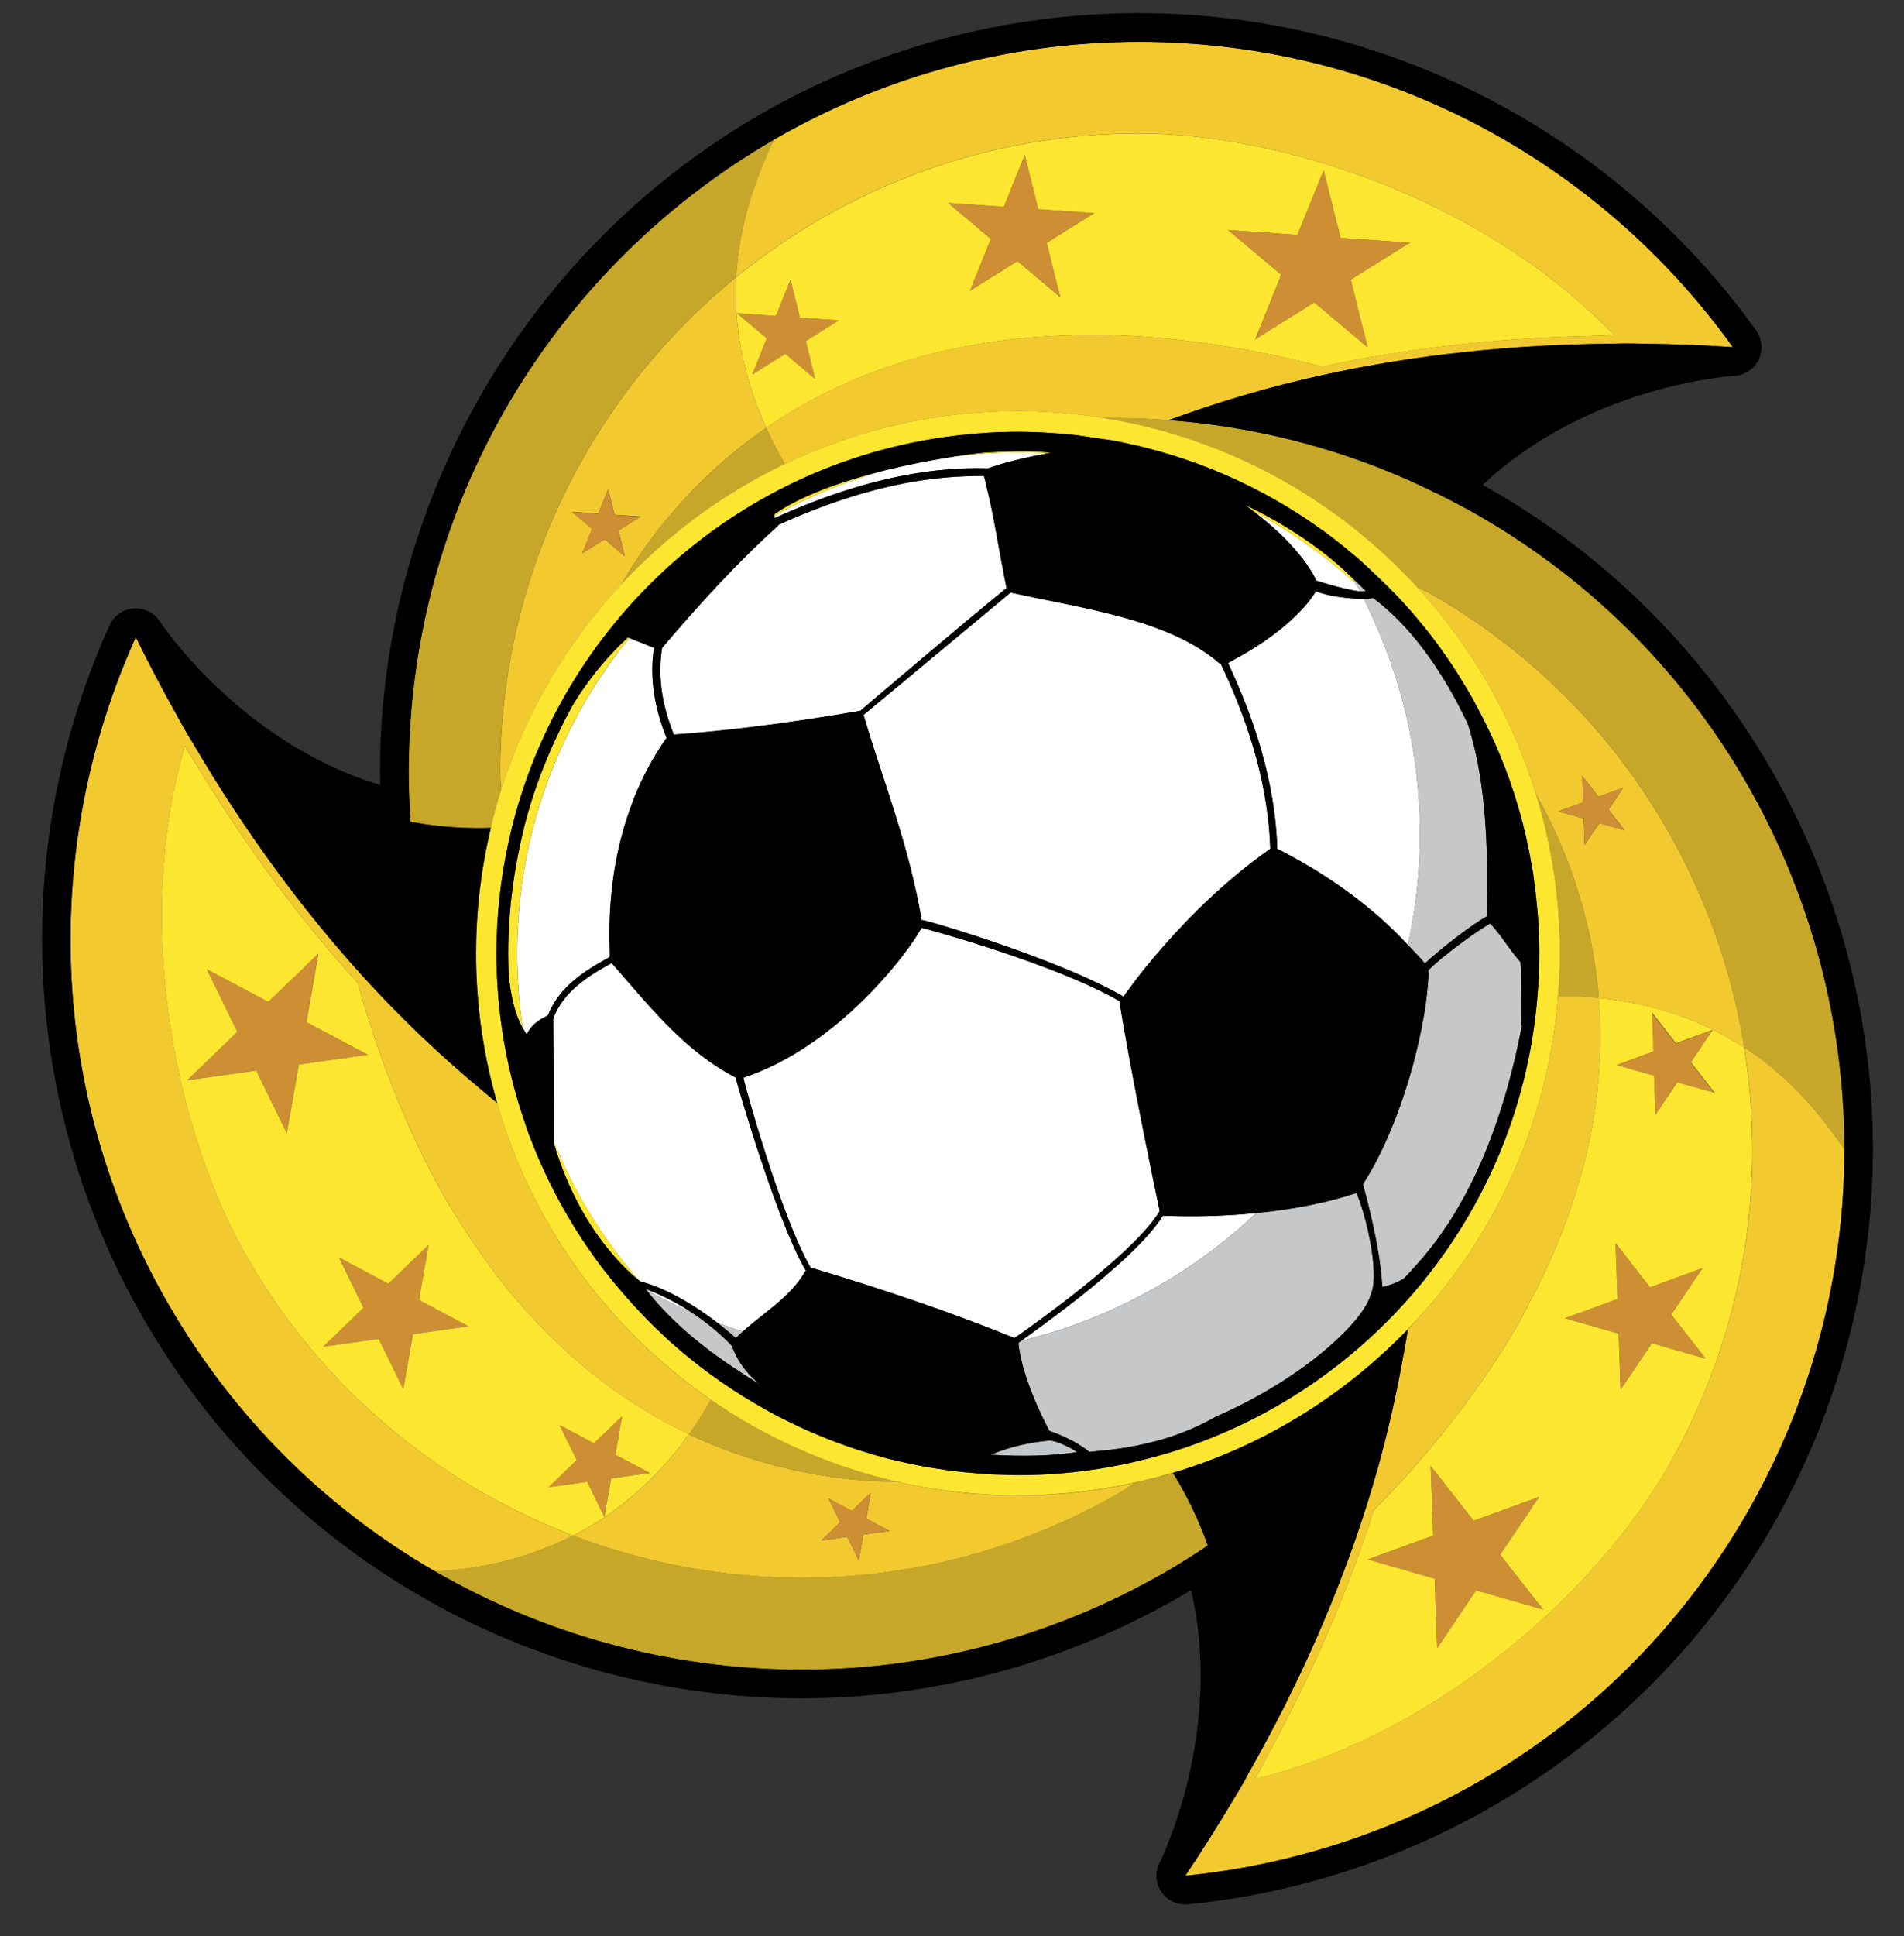 <?xml version="1.0" encoding="utf-8"?>
<!-- Generator: Adobe Illustrator 17.0.0, SVG Export Plug-In . SVG Version: 6.00 Build 0)  -->
<!DOCTYPE svg PUBLIC "-//W3C//DTD SVG 1.1//EN" "http://www.w3.org/Graphics/SVG/1.1/DTD/svg11.dtd">
<svg version="1.1" id="Layer_1" xmlns="http://www.w3.org/2000/svg" xmlns:xlink="http://www.w3.org/1999/xlink" x="0px" y="0px"
	 width="45.625px" height="46.375px" viewBox="0 0 45.625 46.375" style="enable-background:new 0 0 45.625 46.375;"
	 xml:space="preserve">
<rect x="0" y="0" width="45.625" height="46.375" fill="#333333" stroke="none"/>
<path id="color5" style="fill:#C6A72A;" d="M10.513,19.784c-0.23-0.025-0.458-0.059-0.678-0.1c-0.001-0.02-0.003-0.038-0.004-0.058
	c-0.023-0.369-0.039-0.743-0.039-1.119c0-6.483,3.524-12.143,8.762-15.167c-0.172,0.341-0.323,0.711-0.458,1.096
	c-0.238,0.676-0.412,1.408-0.453,2.201c-3.449,2.809-5.656,7.087-5.656,11.87c0,0.121,0.008,0.262,0.021,0.416
	c-0.094,0.298-0.175,0.6-0.248,0.906C11.33,19.843,10.915,19.827,10.513,19.784z M15.735,12.738
	c-0.312,0.401-0.593,0.832-0.858,1.274c1.11-1.197,2.443-2.187,3.934-2.898c-0.17-0.291-0.32-0.58-0.45-0.865
	C17.374,10.93,16.495,11.76,15.735,12.738z M16.507,34.354c1.081,0.514,2.241,0.86,3.467,1.028c0.503,0.07,1.017,0.105,1.532,0.112
	c-1.629-0.371-3.14-1.046-4.474-1.968C16.866,33.822,16.69,34.098,16.507,34.354z M28.105,35.279
	c-0.297,0.089-0.599,0.165-0.904,0.234c-0.128,0.089-0.249,0.169-0.354,0.23c-4.144,2.392-8.951,2.618-13.108,1.037
	c-0.702,0.356-1.42,0.583-2.12,0.716c-0.406,0.075-0.805,0.122-1.19,0.145c5.239,3.024,11.902,3.244,17.516,0.005
	c0.343-0.198,0.673-0.409,0.996-0.626v-0.002c-0.074-0.211-0.158-0.422-0.252-0.635C28.527,36.015,28.333,35.646,28.105,35.279z
	 M36.806,19.018c0.371,1.208,0.574,2.491,0.574,3.82c0,0.346-0.02,0.688-0.045,1.025c0.337,0,0.663,0.014,0.975,0.043
	c-0.096-1.193-0.374-2.371-0.843-3.516C37.278,19.922,37.054,19.465,36.806,19.018z M35.442,12.356
	c-0.326-0.188-0.655-0.36-0.987-0.524c-0.018-0.009-0.035-0.017-0.054-0.025c-0.06-0.029-0.12-0.056-0.179-0.086
	c-0.148-0.07-0.294-0.144-0.444-0.209c-1.869-0.831-3.82-1.303-5.775-1.448c-0.518-0.039-1.038-0.057-1.557-0.049
	c0.368,0.059,0.73,0.132,1.086,0.221c2.134,0.532,4.06,1.591,5.632,3.033c0.048,0.045,0.096,0.092,0.144,0.138
	c0.225,0.209,0.441,0.427,0.647,0.653c0.146,0.068,0.281,0.135,0.389,0.197c4.143,2.393,6.743,6.442,7.452,10.833
	c0.665,0.431,1.214,0.949,1.68,1.492c0.265,0.31,0.512,0.626,0.72,0.944C44.195,21.479,41.058,15.598,35.442,12.356z"/>
<path id="color4" style="fill:#F2CA30;" d="M17.644,6.638c-3.449,2.809-5.656,7.087-5.656,11.87c0,0.121,0.008,0.262,0.021,0.416
	c0.586-1.85,1.577-3.523,2.868-4.913c0.265-0.443,0.546-0.874,0.858-1.274c0.759-0.978,1.639-1.808,2.625-2.488
	C17.777,8.964,17.586,7.751,17.644,6.638z M14.971,13.324l-0.482-0.406l-0.535,0.334l0.236-0.585l-0.483-0.405l0.629,0.043
	l0.236-0.585l0.152,0.611l0.63,0.043l-0.535,0.335L14.971,13.324z M31.685,8.985c-1.28,0.28-2.504,0.647-3.682,1.079
	c-0.518-0.039-1.038-0.057-1.557-0.049c-0.036-0.007-0.074-0.014-0.112-0.019c-0.075-0.012-0.152-0.019-0.229-0.029
	c-0.561-0.075-1.132-0.117-1.714-0.117c-1.997,0-3.89,0.455-5.582,1.263c-0.17-0.291-0.32-0.58-0.45-0.865
	c1.952-1.348,4.327-2.093,7.021-2.207c0.068-0.003,0.14-0.005,0.209-0.007c0.171-0.005,0.339-0.017,0.512-0.017
	c1.738,0,3.618,0.257,5.587,0.764c2.018-0.44,4.14-0.679,6.315-0.732c0.228-0.005,0.45-0.02,0.677-0.021
	c-0.033-0.036-0.069-0.068-0.104-0.103c-3.175-3.242-8.006-4.727-11.282-4.727c-3.656,0-7.017,1.29-9.652,3.438
	c0.041-0.793,0.215-1.525,0.452-2.202c0.135-0.384,0.286-0.755,0.458-1.095c2.573-1.487,5.559-2.337,8.743-2.337
	c5.864,0,11.051,2.886,14.227,7.313c-0.719-0.05-1.433-0.075-2.141-0.084c-0.082-0.001-0.167-0.005-0.25-0.005
	c-0.082-0.001-0.162-0.001-0.243-0.001c-0.088,0-0.174,0.006-0.262,0.007C36.211,8.25,33.879,8.501,31.685,8.985z M13.739,36.781
	c-0.702,0.356-1.42,0.583-2.12,0.716c-0.406,0.075-0.805,0.122-1.19,0.145c-2.573-1.483-4.802-3.644-6.394-6.402
	C1.103,26.162,1.01,20.227,3.254,15.263c0.316,0.649,0.651,1.279,0.998,1.897c0.041,0.072,0.08,0.146,0.12,0.218
	c0.041,0.071,0.081,0.142,0.121,0.212c0.044,0.076,0.092,0.148,0.137,0.225c1.222,2.082,2.606,3.976,4.121,5.634
	c0.883,0.968,1.813,1.847,2.775,2.648c0.13,0.108,0.258,0.22,0.387,0.324c0.104,0.359,0.221,0.713,0.354,1.058
	c0.012,0.032,0.025,0.064,0.037,0.096c0.029,0.071,0.057,0.146,0.086,0.217c0.966,2.331,2.592,4.323,4.644,5.739
	c-0.168,0.293-0.344,0.57-0.525,0.826c-2.144-1.017-3.976-2.701-5.422-4.977c-0.037-0.06-0.073-0.118-0.11-0.179
	c-0.09-0.146-0.184-0.284-0.27-0.437c-0.87-1.505-1.586-3.26-2.131-5.218c-1.391-1.527-2.659-3.247-3.793-5.106
	c-0.117-0.192-0.241-0.378-0.355-0.574c-0.013,0.047-0.023,0.095-0.036,0.142c-1.22,4.37-0.091,9.296,1.546,12.132
	C7.764,33.307,10.561,35.571,13.739,36.781z M44.195,27.527c0.002,2.972-0.755,5.982-2.347,8.739
	c-2.933,5.077-8.025,8.126-13.445,8.663c0.403-0.598,0.781-1.202,1.145-1.812c0.042-0.071,0.088-0.143,0.13-0.213
	c0.039-0.068,0.08-0.14,0.121-0.21c0.045-0.077,0.081-0.154,0.126-0.232c1.192-2.099,2.139-4.243,2.818-6.385
	c0.397-1.248,0.691-2.493,0.906-3.729c0.03-0.17,0.063-0.339,0.088-0.507c0.262-0.272,0.513-0.555,0.75-0.848
	c0.017-0.019,0.029-0.039,0.045-0.059c0.049-0.061,0.098-0.121,0.145-0.183c1.497-1.938,2.456-4.31,2.659-6.891
	c0.336-0.002,0.663,0.013,0.975,0.043c0.192,2.364-0.35,4.793-1.598,7.183c-0.032,0.063-0.065,0.124-0.1,0.186
	c-0.081,0.15-0.155,0.303-0.242,0.453c-0.867,1.504-2.029,3.004-3.453,4.456c-0.628,1.968-1.484,3.925-2.525,5.838
	c-0.109,0.196-0.208,0.396-0.32,0.593c0.047-0.011,0.094-0.025,0.141-0.039c4.395-1.126,8.097-4.57,9.734-7.406
	c1.828-3.166,2.392-6.722,1.851-10.077c0.665,0.431,1.213,0.949,1.679,1.493C43.74,26.893,43.987,27.21,44.195,27.527z
	 M34.344,14.258c-0.109-0.063-0.242-0.129-0.389-0.197c1.289,1.404,2.274,3.091,2.851,4.958c0.248,0.447,0.473,0.905,0.663,1.372
	c0.467,1.146,0.746,2.324,0.842,3.516c1.404,0.137,2.551,0.58,3.487,1.186C41.087,20.7,38.486,16.65,34.344,14.258z M37.971,20.236
	l-0.021-0.63l-0.606-0.174l0.593-0.215l-0.022-0.63l0.388,0.498l0.592-0.216l-0.351,0.522l0.387,0.497l-0.605-0.174L37.971,20.236z
	 M21.507,35.496c-0.516-0.009-1.028-0.043-1.532-0.113c-1.226-0.169-2.386-0.516-3.467-1.027c-0.82,1.147-1.777,1.92-2.769,2.426
	c4.157,1.581,8.965,1.354,13.108-1.037c0.105-0.062,0.227-0.142,0.354-0.23c-0.905,0.2-1.844,0.311-2.808,0.311
	C23.4,35.824,22.437,35.706,21.507,35.496z M20.688,36.758l-0.109,0.62l-0.276-0.566L19.679,36.9l0.454-0.438l-0.277-0.566
	l0.557,0.296l0.454-0.438l-0.109,0.621l0.557,0.296L20.688,36.758z"/>
<path id="color3" style="fill:#CE8E34;" d="M26.222,5.104l-1.138,0.711l0.085,0.34l0.052,0.205l0.188,0.757l-0.179-0.15
	l-0.283-0.238l-0.565-0.474l-1.139,0.711l0.504-1.243L22.718,4.86l1.338,0.093l0.503-1.244l0.325,1.302L26.222,5.104z M32.476,7.121
	L32.37,6.699l1.416-0.886L32.12,5.697l-0.404-1.62l-0.627,1.548l-1.663-0.116l1.28,1.073l-0.117,0.29L30.513,7.06L30.08,8.132
	l1.415-0.886l1.28,1.074l-0.246-0.992L32.476,7.121z M20.103,7.675L19.17,7.61l-0.227-0.907l-0.35,0.867l-0.931-0.064l0.715,0.601
	l-0.35,0.867l0.793-0.497l0.717,0.602L19.311,8.17L20.103,7.675z M13.952,13.253l0.535-0.334l0.482,0.406l-0.152-0.611l0.534-0.334
	l-0.629-0.044l-0.152-0.611l-0.236,0.585l-0.629-0.044l0.482,0.405L13.952,13.253z M10.167,30.41l0.065-0.364l0.041-0.23
	l-0.561,0.543l-0.153,0.147l-0.251,0.243l-1.185-0.632l0.587,1.208l-0.965,0.933l1.329-0.188l0.588,1.205l0.233-1.321l1.328-0.188
	l-1.184-0.629L10.167,30.41z M7.339,24.482l0.29-1.646l-0.736,0.711L6.74,23.694l-0.314,0.302l-1.475-0.782l0.732,1.501l-1.201,1.16
	l1.654-0.234l0.732,1.503l0.289-1.645l0.309-0.044l0.202-0.028l1.146-0.16L7.339,24.482z M14.906,33.921l-0.673,0.65l-0.825-0.438
	l0.41,0.84l-0.673,0.649l0.926-0.13l0.409,0.84l0.162-0.92l0.926-0.131l-0.826-0.438L14.906,33.921z M20.866,35.753l-0.454,0.438
	l-0.557-0.296l0.277,0.566l-0.454,0.438l0.624-0.088l0.276,0.566l0.109-0.62l0.625-0.088l-0.557-0.296L20.866,35.753z
	 M40.798,30.373l-1.259,0.458l-0.826-1.057l0.047,1.341l-0.693,0.253l-0.35,0.126l-0.218,0.08l0.751,0.214l0.202,0.06l0.335,0.096
	l0.047,1.342l0.752-1.113l1.289,0.37l-0.827-1.058L40.798,30.373z M36.885,35.857l-1.571,0.57l-0.191-0.244l-0.125-0.159
	l-0.712-0.91l0.06,1.669l-1.57,0.571l0.984,0.283l0.202,0.06l0.418,0.118l0.059,1.671l0.936-1.385l1.604,0.459l-1.027-1.316
	L36.885,35.857z M38.736,25.511l0.898,0.257l0.033,0.936l0.522-0.775l0.897,0.258l-0.575-0.736l0.523-0.776l-0.879,0.321
	l-0.577-0.736l0.032,0.935L38.736,25.511z M37.949,19.606l0.021,0.63l0.353-0.522l0.605,0.174l-0.387-0.497l0.353-0.522
	l-0.593,0.216l-0.388-0.498l0.021,0.63l-0.592,0.215L37.949,19.606z"/>
<path id="fill" style="fill:#FFFFFF;" d="M30.104,29.056c-0.604,0.572-1.267,1.084-1.977,1.526
	c-0.108,0.067-0.219,0.133-0.329,0.196c-0.047,0.026-0.092,0.053-0.139,0.079c-0.793,0.449-1.64,0.813-2.529,1.08
	c-0.082,0.024-0.166,0.047-0.247,0.069c-0.135,0.039-0.271,0.073-0.408,0.107c0.21-0.15,0.763-0.544,1.372-1.025
	c0.783-0.62,1.66-1.385,2.019-1.967C28.664,29.152,29.405,29.126,30.104,29.056z M27.791,29.011c0,0-0.697-3.311-0.967-5.031
	c-1.549-0.898-4.709-1.755-4.74-1.755c-0.273,0.521-1.958,2.822-4.267,3.59c0,0.096,0.922,3.395,1.61,4.549
	c0.444,0.131,0.912,0.275,1.39,0.429c1.134,0.365,2.335,0.787,3.494,1.258c0,0,0.585-0.402,1.284-0.943
	C26.428,30.46,27.427,29.613,27.791,29.011z M17.631,25.814c-0.948-0.496-1.657-1.235-2.333-2.008
	c-0.05-0.056-0.1-0.114-0.149-0.172c-0.046-0.054-0.093-0.106-0.139-0.159c-0.115-0.134-0.231-0.268-0.348-0.399v-0.01
	c-0.584,0.32-1.166,0.691-1.406,1.332c0,0,0.008,0.958,0.012,1.877c0,0.116,0.001,0.23,0.001,0.344
	c0.001,0.266,0.001,0.517,0.001,0.726c0.019,0.047,0.035,0.094,0.055,0.14c0.491,1.166,1.165,2.237,1.979,3.182
	c0.015,0.013,0.025,0.021,0.025,0.022c0.026,0.006,0.051,0.018,0.075,0.023c0.678,0.193,1.352,0.64,1.777,0.969
	c0.203,0.075,0.406,0.148,0.614,0.214l0.001,0.001c0.519-0.466,1.144-0.823,1.502-1.45h0.013c-0.006-0.012-0.013-0.025-0.02-0.036
	C18.601,29.214,17.644,25.924,17.631,25.814z M29.228,15.895c-1.2-1.045-3.175-1.301-5.009-1.7l-3.525,2.931
	c0.479,1.621,1.087,3.111,1.392,4.91c0.073-0.01,3.274,0.926,4.837,1.837c0,0,1.384-2.041,3.511-3.538l0.007,0.003
	c-0.043-1.395-0.445-2.893-1.195-4.452L29.228,15.895z M16.147,17.594c0.628-0.042,1.235-0.104,1.831-0.176
	c0.896-0.109,1.766-0.241,2.622-0.39v0.012c0,0,2.487-2.12,3.521-2.954c-0.135-0.653-0.241-1.336-0.378-1.988
	c-0.026-0.13-0.06-0.255-0.088-0.383c-0.025-0.105-0.047-0.211-0.074-0.313c-0.218-0.004-0.44,0.003-0.664,0.017
	c-1.067,0.063-2.199,0.327-3.377,0.782c-0.295,0.114-0.591,0.236-0.892,0.374l0.005,0.012c-1.001,0.9-1.906,1.9-2.783,2.929
	l-0.002-0.001C15.756,16.163,15.851,16.862,16.147,17.594L16.147,17.594z M18.567,12.408c0.287-0.132,0.571-0.25,0.854-0.36
	c1.073-0.42,2.107-0.684,3.094-0.785c0.394-0.041,0.782-0.056,1.16-0.044c0,0,0.508-0.196,1.437-0.361
	c-0.239-0.015-0.478-0.023-0.719-0.023c-0.512,0-1.016,0.037-1.512,0.098c-0.252,0.04-0.558,0.092-0.893,0.159
	c-0.247,0.05-0.51,0.108-0.781,0.174c-0.642,0.177-1.262,0.406-1.856,0.682c-0.27,0.125-0.534,0.26-0.793,0.405
	c0,0.016,0,0.032,0,0.046l0.006,0.012C18.565,12.41,18.566,12.409,18.567,12.408z M14.606,22.928c0.043-0.031-0.18-1.7,0.501-3.578
	c0.029-0.082,0.058-0.161,0.09-0.242c0.189-0.471,0.437-0.951,0.763-1.417l0.02,0.006c-0.312-0.764-0.416-1.495-0.309-2.177
	c-0.245-0.097-0.393-0.155-0.595-0.237c-0.888,1.093-1.587,2.345-2.048,3.705c-0.085,0.25-0.164,0.501-0.231,0.757
	c-0.018,0.066-0.035,0.131-0.05,0.197c-0.133,0.54-0.234,1.092-0.292,1.658c-0.042,0.407-0.064,0.821-0.064,1.239
	c0,0.605,0.046,1.2,0.133,1.784c0.033,0.054,0.063,0.114,0.099,0.154c0.104-0.218,0.29-0.351,0.507-0.45
	C13.392,23.644,13.999,23.258,14.606,22.928z M15.532,30.923c0.341,0.188,0.69,0.362,1.05,0.519
	c-0.301-0.199-0.662-0.399-1.088-0.56C15.506,30.896,15.518,30.909,15.532,30.923z M32.786,14.566
	c-0.035-0.073-0.065-0.149-0.104-0.221c-0.005,0-0.013,0-0.018,0c-0.308-0.002-0.836-0.057-1.13-0.184c0,0-0.433,0.823-1.983,1.651
	c-0.019,0.01-0.032,0.02-0.051,0.028c-0.025,0.014-0.045,0.027-0.071,0.041c0.03,0.066,0.059,0.13,0.088,0.195
	c0.682,1.49,1.053,2.922,1.091,4.264l0.011-0.004c0.91,0.463,1.734,1.014,2.465,1.658c0.23,0.203,0.446,0.417,0.653,0.641
	c0.187-0.858,0.287-1.747,0.287-2.66C34.024,18.034,33.575,16.203,32.786,14.566z M31.095,13.233
	c0.177,0.212,0.335,0.438,0.451,0.676c0,0,0.546,0.174,0.909,0.237c0.049,0.008,0.091,0.014,0.131,0.017
	c-0.033-0.064-0.07-0.125-0.104-0.188c-0.341-0.31-0.698-0.599-1.071-0.868c-0.435-0.315-0.892-0.603-1.367-0.857
	c0.251,0.194,0.515,0.416,0.76,0.661C30.904,13.015,31.003,13.123,31.095,13.233z"/>
<path id="color2" style="fill:#FDE62F;" d="M34.487,30.995c0.017-0.019,0.029-0.039,0.045-0.059
	c0.049-0.061,0.098-0.121,0.145-0.183c1.497-1.938,2.456-4.31,2.659-6.891c0.026-0.339,0.045-0.681,0.045-1.026
	c0-1.329-0.202-2.612-0.575-3.82c-0.576-1.866-1.561-3.553-2.851-4.958c-0.206-0.226-0.423-0.443-0.647-0.653
	c-0.048-0.046-0.096-0.093-0.144-0.138c-1.572-1.442-3.498-2.502-5.632-3.033c-0.355-0.087-0.718-0.163-1.086-0.221
	c-0.036-0.007-0.074-0.014-0.112-0.019c-0.075-0.012-0.152-0.019-0.229-0.029c-0.561-0.075-1.132-0.117-1.714-0.117
	c-1.997,0-3.89,0.455-5.582,1.263c-1.489,0.712-2.822,1.701-3.934,2.898c-1.291,1.39-2.282,3.062-2.868,4.913
	c-0.094,0.298-0.175,0.6-0.248,0.906c-0.015,0.065-0.03,0.129-0.045,0.194c-0.201,0.905-0.31,1.847-0.31,2.813
	c0,1.243,0.179,2.442,0.506,3.581c0.104,0.359,0.221,0.712,0.354,1.058c0.012,0.032,0.025,0.064,0.037,0.097
	c0.029,0.072,0.057,0.146,0.086,0.217c0.966,2.332,2.592,4.322,4.644,5.739c1.333,0.921,2.845,1.595,4.474,1.968
	c0.929,0.21,1.894,0.326,2.886,0.326c0.963,0,1.901-0.108,2.808-0.31c0.305-0.068,0.607-0.146,0.904-0.234
	c0.064-0.02,0.126-0.037,0.191-0.058c2.092-0.661,3.953-1.839,5.44-3.38C33.999,31.568,34.25,31.287,34.487,30.995z M28.198,34.74
	c-0.061,0.019-0.12,0.037-0.183,0.057s-0.129,0.036-0.193,0.055c-1.09,0.311-2.24,0.48-3.431,0.48c-0.146,0-0.292-0.006-0.437-0.011
	c-0.092-0.003-0.187-0.005-0.279-0.012c0,0-0.001,0-0.002,0c-0.074-0.004-0.149-0.012-0.223-0.017
	c-0.044-0.003-0.087-0.009-0.13-0.013c-0.118-0.009-0.234-0.02-0.351-0.032c-0.005,0-0.008,0-0.012-0.001
	c-0.083-0.01-0.165-0.021-0.247-0.031c-0.158-0.021-0.315-0.045-0.472-0.072c-0.078-0.013-0.154-0.026-0.231-0.042
	c-0.176-0.033-0.352-0.072-0.526-0.114c-0.051-0.012-0.103-0.022-0.152-0.034c-0.009-0.002-0.02-0.006-0.029-0.009
	c-0.172-0.045-0.344-0.093-0.513-0.145c-0.047-0.015-0.095-0.024-0.142-0.04c-0.009-0.002-0.016-0.005-0.024-0.008
	c-0.214-0.067-0.424-0.142-0.633-0.222c-0.049-0.019-0.097-0.037-0.146-0.057c-0.17-0.066-0.339-0.138-0.505-0.21
	c-0.051-0.022-0.102-0.045-0.152-0.068c-0.038-0.018-0.074-0.037-0.11-0.055c-0.007-0.004-0.016-0.008-0.022-0.012
	c-0.127-0.061-0.255-0.121-0.38-0.185c-0.036-0.019-0.071-0.036-0.106-0.055c-0.096-0.051-0.188-0.107-0.282-0.16
	c-0.35-0.195-0.69-0.405-1.019-0.633c-0.083-0.06-0.164-0.12-0.247-0.18c-0.042-0.031-0.084-0.062-0.126-0.092
	c-0.04-0.029-0.079-0.058-0.118-0.086c-0.014-0.012-0.026-0.021-0.04-0.031c-0.174-0.136-0.347-0.277-0.514-0.422
	c-0.014-0.012-0.028-0.024-0.042-0.036c-0.271-0.237-0.524-0.491-0.774-0.749c-0.144-0.149-0.279-0.302-0.415-0.457
	c-0.164-0.187-0.326-0.374-0.479-0.569c-0.008-0.011-0.015-0.02-0.022-0.027c-0.018-0.021-0.037-0.046-0.055-0.069
	c-0.032-0.042-0.064-0.083-0.095-0.126c-0.03-0.043-0.064-0.082-0.093-0.122c-0.001-0.002-0.003-0.004-0.006-0.007l0,0
	c0.005,0.003,0.009,0.007,0.013,0.009c-0.618-0.856-1.13-1.794-1.518-2.793c-0.028-0.074-0.059-0.147-0.086-0.221
	c-0.021-0.059-0.039-0.116-0.058-0.174c-0.45-1.286-0.697-2.668-0.697-4.105c0-0.909,0.1-1.794,0.285-2.649
	c0.014-0.065,0.029-0.129,0.045-0.194c0.015-0.065,0.029-0.13,0.045-0.195c0.322-1.282,0.843-2.487,1.527-3.579
	c1.268-2.023,3.097-3.658,5.27-4.686c1.178-0.557,2.454-0.932,3.797-1.096c0.5-0.061,1.008-0.097,1.524-0.097
	c0.363,0,0.723,0.02,1.078,0.049c0.037,0.003,0.075,0.005,0.111,0.009c0.251,0.024,0.498,0.064,0.743,0.102
	c0.077,0.013,0.157,0.019,0.233,0.032c0.013,0.002,0.027,0.003,0.041,0.005c0.042,0.007,0.083,0.015,0.124,0.022
	c0.004,0.001,0.008,0.002,0.013,0.003c0.333,0.064,0.664,0.14,0.987,0.23c0.025,0.007,0.053,0.014,0.078,0.022
	c1.412,0.401,2.721,1.042,3.882,1.878c-0.002-0.002-0.003-0.004-0.005-0.006c0,0,0-0.001-0.002-0.001
	c0.007,0.003,0.011,0.008,0.018,0.011c0.28,0.202,0.546,0.417,0.807,0.642c0.025,0.022,0.051,0.043,0.075,0.064
	c0.068,0.06,0.139,0.117,0.207,0.178c0.053,0.046,0.1,0.095,0.15,0.142c0.049,0.046,0.097,0.093,0.145,0.14
	c0.249,0.242,0.494,0.492,0.723,0.754c0.015,0.017,0.029,0.034,0.045,0.05c0.062,0.072,0.119,0.147,0.18,0.221
	c0.018,0.021,0.034,0.042,0.053,0.063c0.061,0.074,0.122,0.146,0.183,0.221c0.011,0.016,0.023,0.03,0.036,0.046
	c0.188,0.246,0.364,0.5,0.536,0.761c0.096,0.146,0.184,0.297,0.273,0.446c0.102,0.168,0.205,0.334,0.298,0.508
	c0.008,0.016,0.019,0.03,0.025,0.046c0.005,0.009,0.011,0.018,0.016,0.027c0.021,0.037,0.037,0.073,0.057,0.11
	c0.086,0.167,0.17,0.336,0.247,0.509c0.023,0.051,0.047,0.102,0.07,0.154c0.072,0.166,0.143,0.334,0.209,0.503
	c0.02,0.049,0.039,0.099,0.059,0.148c0.025,0.069,0.049,0.141,0.072,0.21c0.009,0.022,0.02,0.042,0.025,0.063
	c0.001,0.002,0.001,0.004,0.003,0.006c0.009,0.023,0.015,0.048,0.021,0.071c0.032,0.094,0.068,0.186,0.099,0.281
	c0.003,0.008,0.006,0.016,0.008,0.024c0.07,0.225,0.136,0.454,0.192,0.683c0.014,0.051,0.023,0.104,0.037,0.155
	c0.041,0.174,0.079,0.348,0.113,0.523c0.016,0.078,0.027,0.155,0.041,0.232c0.005,0.031,0.011,0.063,0.015,0.095
	c0.004,0.028,0.013,0.057,0.019,0.085c0.001,0.002,0.001,0.006,0.002,0.009c0.002,0.009,0.005,0.019,0.007,0.027
	c0,0.004,0,0.007,0,0.012c0,0.002,0,0.004,0,0.006c0.006,0.04,0.008,0.079,0.014,0.118c0.006,0.04,0.013,0.078,0.019,0.117
	c0.012,0.083,0.022,0.165,0.03,0.249c0.013,0.098,0.02,0.198,0.027,0.296c0.004,0.026,0.008,0.052,0.01,0.079
	c0.006,0.056,0.01,0.11,0.014,0.167c0.005,0.059,0.01,0.116,0.014,0.174c0.014,0.238,0.021,0.477,0.021,0.718
	c0,0.352-0.019,0.698-0.047,1.043c-0.112,1.368-0.443,2.674-0.961,3.882c-0.455,1.057-1.05,2.036-1.762,2.918
	c-0.05,0.063-0.102,0.124-0.152,0.186c-0.039,0.045-0.079,0.09-0.118,0.137C32.361,32.72,30.416,34.03,28.198,34.74z M25.382,8.042
	c0.069-0.003,0.141-0.005,0.209-0.007c0.171-0.005,0.34-0.017,0.513-0.017c1.738,0,3.617,0.257,5.586,0.764
	c2.019-0.44,4.14-0.679,6.315-0.732c0.227-0.005,0.451-0.02,0.678-0.021c-0.034-0.036-0.07-0.068-0.106-0.103
	c-3.173-3.242-8.004-4.727-11.281-4.727c-3.656,0-7.016,1.29-9.652,3.438c-0.058,1.113,0.132,2.327,0.717,3.611
	C20.313,8.901,22.688,8.156,25.382,8.042z M31.09,5.625l0.627-1.548l0.405,1.62l1.665,0.116l-1.418,0.886l0.106,0.422l0.051,0.206
	l0.247,0.992l-1.279-1.074l-1.416,0.886l0.433-1.072l0.076-0.188l0.115-0.29l-1.277-1.073L31.09,5.625z M24.056,4.953l0.501-1.244
	l0.325,1.302l1.338,0.094l-1.136,0.711l0.083,0.34l0.051,0.205l0.19,0.757l-0.18-0.15L24.946,6.73l-0.565-0.474l-1.139,0.711
	l0.503-1.243L22.718,4.86L24.056,4.953z M17.662,7.505l0.931,0.064l0.35-0.867l0.226,0.907l0.933,0.065L19.309,8.17l0.226,0.908
	l-0.716-0.602l-0.793,0.497l0.35-0.867L17.662,7.505z M41.796,25.091c-0.936-0.605-2.081-1.05-3.486-1.185
	c0.191,2.364-0.35,4.793-1.599,7.183c-0.032,0.063-0.064,0.124-0.099,0.186c-0.08,0.15-0.154,0.303-0.241,0.453
	c-0.87,1.504-2.03,3.004-3.455,4.456c-0.627,1.968-1.483,3.925-2.525,5.838c-0.108,0.196-0.206,0.396-0.319,0.593
	c0.047-0.011,0.094-0.025,0.141-0.039c4.395-1.126,8.097-4.57,9.734-7.406C41.774,32.003,42.337,28.447,41.796,25.091z
	 M35.373,38.097l-0.935,1.388l-0.059-1.671l-0.417-0.118l-0.204-0.06l-0.983-0.283l1.57-0.571l-0.061-1.669l0.713,0.91l0.125,0.159
	l0.192,0.244l1.569-0.57L35.95,37.24l1.028,1.316L35.373,38.097z M39.586,32.174l-0.752,1.112l-0.047-1.342l-0.335-0.096
	L38.25,31.79l-0.751-0.215l0.218-0.079l0.35-0.127l0.693-0.253l-0.047-1.342l0.826,1.06l1.259-0.46l-0.75,1.113l0.827,1.057
	L39.586,32.174z M40.192,25.927l-0.524,0.775l-0.033-0.935l-0.897-0.257l0.879-0.321l-0.032-0.936l0.575,0.736l0.88-0.32
	l-0.523,0.776l0.575,0.736L40.192,25.927z M13.326,27.483c0.491,1.165,1.165,2.237,1.979,3.182
	c-0.182-0.146-1.377-1.124-2.009-3.202c-0.008-0.026-0.018-0.052-0.025-0.077c0-0.015,0-0.027,0-0.041
	C13.29,27.39,13.306,27.437,13.326,27.483z M11.085,29.378c-0.037-0.059-0.073-0.117-0.11-0.178c-0.09-0.146-0.184-0.284-0.27-0.437
	c-0.869-1.505-1.586-3.261-2.131-5.218c-1.391-1.528-2.659-3.247-3.793-5.106c-0.117-0.192-0.241-0.378-0.355-0.574
	c-0.013,0.047-0.023,0.095-0.036,0.142c-1.22,4.37-0.091,9.297,1.546,12.133c1.828,3.167,4.626,5.432,7.803,6.64
	c0.992-0.506,1.949-1.278,2.769-2.426C14.364,33.338,12.531,31.653,11.085,29.378z M7.469,25.455L7.16,25.499l-0.289,1.645
	l-0.732-1.501l-1.654,0.233l1.201-1.16l-0.732-1.501l1.475,0.783l0.314-0.304l0.152-0.145l0.737-0.712l-0.29,1.646l1.473,0.783
	l-1.144,0.16L7.469,25.455z M9.896,31.956l-0.233,1.32l-0.588-1.205l-1.329,0.187l0.964-0.933l-0.588-1.207l1.185,0.632l0.251-0.243
	l0.153-0.147l0.561-0.542l-0.041,0.23l-0.065,0.363l-0.127,0.727l1.185,0.63L9.896,31.956z M13.408,34.133l0.825,0.438l0.673-0.648
	l-0.162,0.921l0.826,0.438l-0.927,0.131l-0.162,0.92l-0.409-0.84l-0.926,0.13l0.673-0.649L13.408,34.133z M25.173,10.844
	c0.003,0.001,0.007,0,0.011,0.001c-0.024,0.004-0.047,0.008-0.07,0.013c-0.24-0.015-0.478-0.023-0.72-0.023
	c-0.512,0-1.015,0.037-1.511,0.098c0.376-0.059,0.634-0.086,0.693-0.091C24.1,10.812,24.646,10.78,25.173,10.844z M15.493,30.882
	c0.013,0.014,0.025,0.027,0.039,0.041c-0.014-0.008-0.026-0.014-0.039-0.022c-0.008-0.011-0.018-0.021-0.026-0.03
	C15.475,30.874,15.484,30.878,15.493,30.882z M19.316,11.895c0.579-0.263,1.25-0.471,1.892-0.63
	c-0.642,0.177-1.262,0.406-1.856,0.682c-0.27,0.125-0.534,0.26-0.793,0.405c0-0.012,0-0.024,0-0.037
	C18.778,12.162,19.038,12.022,19.316,11.895z M32.408,13.847c0.023,0.043,0.047,0.087,0.071,0.13
	c-0.339-0.309-0.697-0.599-1.069-0.868c-0.437-0.316-0.893-0.603-1.368-0.857c-0.069-0.055-0.14-0.108-0.206-0.157
	c0.672,0.318,1.273,0.688,1.807,1.09C31.921,13.396,32.175,13.617,32.408,13.847z M15.075,15.281
	c-0.888,1.092-1.587,2.345-2.048,3.705c-0.085,0.25-0.164,0.501-0.231,0.757c-0.018,0.066-0.035,0.131-0.05,0.197
	c-0.133,0.54-0.234,1.092-0.292,1.658c-0.042,0.407-0.064,0.821-0.064,1.239c0,0.605,0.046,1.2,0.133,1.784
	c-0.164-0.282-0.283-0.725-0.335-1.29c-0.006-0.163-0.01-0.327-0.01-0.493c0-0.637,0.054-1.26,0.148-1.872
	c0.053-0.336,0.119-0.668,0.197-0.996c0.016-0.065,0.029-0.132,0.046-0.198c0.189-0.734,0.449-1.44,0.766-2.115
	c0.131-0.281,0.27-0.558,0.423-0.827c0.354-0.562,0.772-1.085,1.264-1.538c0.009-0.007,0.014-0.018,0.019-0.027
	C15.053,15.271,15.063,15.275,15.075,15.281z"/>
<path id="color1" style="fill:#C6C7C9;" d="M17.631,32.05c0,0-0.173-0.159-0.448-0.37c0.202,0.075,0.406,0.149,0.614,0.214
	l0.001,0.001c0,0-0.001,0.001-0.002,0.002C17.74,31.946,17.685,31.998,17.631,32.05z M33.104,30.566
	c0.006,0.068,0.012,0.137,0.015,0.202c0.001,0.018,0.003,0.035,0.003,0.053c0.045,0,0.103-0.021,0.157-0.037
	c0.045-0.012,0.09-0.026,0.139-0.049c0.069-0.029,0.14-0.062,0.215-0.104c0.003-0.004,0.005-0.007,0.008-0.01
	c0.099-0.096,0.191-0.203,0.286-0.307c0.892-0.98,1.593-2.286,2.091-3.914c0.174-0.568,0.324-1.174,0.448-1.818
	c-0.006-0.013-0.008-0.024-0.008-0.04c-0.004-0.093-0.002-0.354-0.002-0.636c0-0.335-0.002-0.702-0.02-0.86
	c-0.016-0.019-0.029-0.038-0.046-0.056c-0.234-0.272-0.41-0.58-0.671-0.862l0.004-0.013c-0.288,0.148-1.222,0.83-1.508,1.14
	l0.021,0.007c-0.01,0.322-0.053,0.684-0.114,1.061c-0.065,0.382-0.153,0.779-0.262,1.182c-0.287,1.06-0.716,2.12-1.201,2.858
	c0,0,0.053,0.182,0.121,0.457C32.892,29.269,33.049,29.964,33.104,30.566z M26.036,34.725c0.038,0.027,0.06,0.045,0.06,0.045
	c0.004,0.003,0.01,0.006,0.014,0.008c0.072-0.005,0.136-0.017,0.206-0.021c0.456-0.04,0.887-0.109,1.289-0.213
	c0.066-0.017,0.134-0.032,0.198-0.05c0.474-0.138,0.917-0.321,1.327-0.556c0.004-0.002,0.008-0.003,0.012-0.006
	c1.261-0.55,2.289-1.263,2.944-1.891c0.418-0.399,0.688-0.765,0.759-1.029c0.035-0.069,0.056-0.159,0.066-0.261
	c0.007-0.063,0.007-0.132,0.01-0.202c0.002-0.509-0.153-1.203-0.294-1.638c-0.047-0.144-0.09-0.267-0.125-0.333
	c-0.721,0.239-1.523,0.394-2.396,0.479c-0.605,0.572-1.267,1.084-1.977,1.526c-0.109,0.068-0.219,0.133-0.331,0.196
	c-0.045,0.026-0.09,0.055-0.137,0.08c-0.793,0.448-1.641,0.812-2.529,1.079c-0.084,0.024-0.166,0.047-0.249,0.07
	c-0.135,0.038-0.27,0.072-0.406,0.106c-0.032,0.023-0.057,0.04-0.071,0.052c0.071,0.864,0.736,2.106,0.743,2.108
	C25.614,34.435,25.918,34.636,26.036,34.725z M35.328,17.898c-0.047-0.194-0.098-0.383-0.157-0.564
	c-0.337-0.704-0.696-1.306-1.085-1.814c-0.363-0.477-0.751-0.871-1.17-1.188c-0.008-0.001-0.015-0.004-0.022-0.006
	c-0.004,0.001-0.014,0.002-0.021,0.003c-0.004,0.001-0.011,0.002-0.018,0.003c-0.033,0.005-0.079,0.01-0.141,0.011
	c-0.013,0-0.021,0.001-0.032,0.001c0.036,0.072,0.066,0.148,0.104,0.221c0.789,1.637,1.238,3.468,1.238,5.408
	c0,0.913-0.101,1.802-0.286,2.66c0.137,0.146,0.28,0.285,0.406,0.44l-0.002,0.006c0.407-0.383,1.189-0.978,1.499-1.136l-0.014-0.003
	C35.669,20.45,35.609,19.061,35.328,17.898z M16.181,32.248c0.014,0.014,0.028,0.025,0.043,0.037
	c0.052,0.046,0.108,0.088,0.162,0.134c-0.114-0.096-0.227-0.194-0.338-0.292C16.091,32.166,16.134,32.209,16.181,32.248z
	 M17.02,32.917c0.083,0.059,0.164,0.12,0.247,0.177c0.336,0.236,0.688,0.452,1.047,0.653c-0.361-0.201-0.71-0.42-1.046-0.655
	C17.185,33.034,17.102,32.976,17.02,32.917z M17.465,32.682c0.229,0.156,0.469,0.313,0.728,0.47
	c-0.044-0.037-0.092-0.083-0.139-0.129c-0.177-0.171-0.354-0.397-0.456-0.639c-0.021-0.048-0.046-0.096-0.06-0.145
	c0,0-0.345-0.393-0.958-0.798c-0.36-0.156-0.708-0.33-1.05-0.519c-0.014-0.008-0.026-0.014-0.039-0.022
	C15.981,31.525,16.625,32.107,17.465,32.682z M16.736,32.707c0.014,0.011,0.026,0.021,0.04,0.03c0.039,0.029,0.08,0.058,0.118,0.086
	c-0.121-0.092-0.24-0.187-0.358-0.282C16.604,32.597,16.668,32.653,16.736,32.707z M14.245,30.123
	C14.245,30.121,14.245,30.121,14.245,30.123c0.001,0,0.003,0.003,0.004,0.005c0.029,0.042,0.063,0.081,0.093,0.122
	c-0.029-0.039-0.057-0.08-0.086-0.12C14.253,30.128,14.249,30.126,14.245,30.123z M19.843,34.474
	c0.049,0.02,0.097,0.038,0.146,0.057c0.021,0.01,0.043,0.016,0.063,0.022c-0.12-0.045-0.238-0.093-0.356-0.141
	C19.746,34.433,19.794,34.454,19.843,34.474z M21.331,34.953c0.05,0.012,0.101,0.021,0.152,0.033c0.034,0.01,0.067,0.016,0.1,0.021
	c-0.093-0.021-0.188-0.041-0.281-0.065C21.311,34.945,21.321,34.949,21.331,34.953z M19.185,34.194
	c0.05,0.022,0.101,0.046,0.152,0.067c0.033,0.016,0.068,0.028,0.102,0.042c-0.122-0.053-0.243-0.107-0.363-0.165
	C19.111,34.157,19.148,34.176,19.185,34.194z M20.623,34.751c0.008,0.003,0.015,0.006,0.024,0.008
	c0.047,0.016,0.095,0.024,0.142,0.04c-0.144-0.044-0.287-0.091-0.429-0.14C20.447,34.689,20.534,34.724,20.623,34.751z
	 M22.712,35.216c0.082,0.011,0.164,0.021,0.247,0.031c0.004,0.001,0.007,0.001,0.012,0.001c-0.094-0.011-0.186-0.021-0.278-0.034
	C22.699,35.214,22.704,35.216,22.712,35.216z M18.566,33.89c0.036,0.019,0.071,0.036,0.106,0.055
	c0.059,0.029,0.118,0.058,0.178,0.086c-0.127-0.063-0.252-0.126-0.375-0.192C18.505,33.854,18.536,33.871,18.566,33.89z
	 M23.451,35.293c0.073,0.005,0.148,0.013,0.223,0.017c0.001,0,0.002,0,0.002,0c-0.08-0.004-0.157-0.012-0.237-0.018
	C23.442,35.292,23.446,35.293,23.451,35.293z M22.009,35.101c0.077,0.016,0.153,0.027,0.231,0.042
	c0.012,0.002,0.022,0.003,0.034,0.005c-0.097-0.017-0.193-0.032-0.29-0.052C21.993,35.098,22.001,35.1,22.009,35.101z
	 M25.768,34.758c-0.131-0.093-0.455-0.249-0.625-0.254l0.002,0.002c-0.473,0.043-0.955,0.153-1.349,0.318
	c-0.019,0.009-0.041,0.016-0.059,0.022c0.808,0.047,1.477,0.026,2.068-0.063C25.798,34.777,25.779,34.767,25.768,34.758z
	 M34.112,30.679c-0.052,0.061-0.103,0.123-0.153,0.184c-0.037,0.045-0.073,0.086-0.11,0.128c-1.485,1.722-3.431,3.034-5.646,3.746
	c-0.063,0.02-0.124,0.039-0.188,0.058c-0.065,0.021-0.129,0.036-0.194,0.056c-1.09,0.313-2.24,0.482-3.43,0.482
	c1.191,0,2.341-0.17,3.431-0.48c0.064-0.019,0.13-0.035,0.193-0.055c0.063-0.02,0.122-0.038,0.183-0.057
	c2.218-0.71,4.163-2.021,5.648-3.739c0.041-0.047,0.082-0.092,0.118-0.137c0.051-0.062,0.103-0.122,0.153-0.186
	c0.712-0.882,1.307-1.861,1.761-2.918c0.519-1.208,0.85-2.514,0.963-3.882c-0.113,1.359-0.442,2.656-0.957,3.859
	C35.43,28.802,34.83,29.79,34.112,30.679z M36.699,20.685c-0.014-0.077-0.026-0.155-0.041-0.232
	c-0.034-0.175-0.071-0.35-0.114-0.523c-0.012-0.051-0.022-0.104-0.034-0.156c-0.06-0.23-0.123-0.458-0.194-0.683
	c-0.002-0.007-0.005-0.016-0.008-0.024c-0.028-0.095-0.065-0.187-0.099-0.281c0.222,0.644,0.392,1.309,0.504,1.995
	C36.709,20.748,36.705,20.717,36.699,20.685z M36.16,18.644c-0.024-0.07-0.047-0.141-0.073-0.21c-0.019-0.05-0.039-0.1-0.058-0.148
	c-0.066-0.169-0.136-0.338-0.21-0.503c-0.022-0.052-0.047-0.103-0.069-0.154c-0.079-0.172-0.161-0.342-0.249-0.509
	c-0.018-0.036-0.035-0.074-0.055-0.11c-0.006-0.01-0.01-0.019-0.016-0.028c-0.039-0.075-0.083-0.148-0.125-0.223
	c0.033,0.061,0.063,0.124,0.095,0.186C35.692,17.49,35.95,18.055,36.16,18.644z M36.887,22.838c0-0.241-0.008-0.482-0.021-0.719
	c-0.004-0.059-0.009-0.116-0.013-0.174c0,0.007,0,0.015,0,0.022C36.875,22.253,36.887,22.544,36.887,22.838z M36.803,21.402
	c-0.01-0.084-0.02-0.167-0.031-0.249c-0.005-0.04-0.014-0.078-0.02-0.118c0.033,0.219,0.058,0.439,0.078,0.662
	C36.821,21.6,36.814,21.5,36.803,21.402z M31.684,12.696c0.282,0.203,0.554,0.419,0.818,0.646c-0.261-0.224-0.528-0.439-0.808-0.642
	c-0.006-0.003-0.011-0.008-0.017-0.011c0.001,0,0.001,0.001,0.001,0.001C31.681,12.692,31.682,12.694,31.684,12.696z M34.297,15.222
	c-0.014-0.016-0.023-0.03-0.036-0.046c-0.059-0.076-0.122-0.147-0.183-0.222c0.201,0.248,0.393,0.505,0.575,0.769
	C34.536,15.554,34.422,15.385,34.297,15.222z M35.256,16.673c-0.168-0.294-0.347-0.58-0.538-0.859
	C34.908,16.093,35.088,16.378,35.256,16.673z M34.718,15.814c-0.021-0.03-0.043-0.061-0.065-0.09
	C34.675,15.753,34.697,15.784,34.718,15.814z M33.845,14.671c-0.015-0.017-0.028-0.035-0.043-0.05
	c-0.063-0.07-0.131-0.134-0.194-0.203c0.144,0.155,0.284,0.312,0.417,0.475C33.967,14.819,33.908,14.743,33.845,14.671z
	 M33.449,14.253c0.053,0.055,0.107,0.108,0.159,0.166C33.556,14.362,33.502,14.307,33.449,14.253z M32.929,13.737
	c0.049,0.046,0.098,0.091,0.146,0.138c0.127,0.123,0.249,0.251,0.374,0.378c-0.125-0.129-0.242-0.262-0.371-0.387
	c-0.048-0.046-0.096-0.094-0.146-0.14c-0.049-0.047-0.098-0.096-0.148-0.142c-0.067-0.062-0.14-0.118-0.209-0.178
	c0.063,0.053,0.118,0.113,0.18,0.167C32.814,13.627,32.87,13.682,32.929,13.737z M32.481,13.976c0.033,0.063,0.07,0.124,0.104,0.188
	c0.036,0.003,0.065,0.002,0.093,0c0.016-0.001,0.036,0.001,0.048-0.002c-0.096-0.109-0.21-0.21-0.318-0.315
	C32.433,13.89,32.455,13.933,32.481,13.976z"/>
<path id="outline" d="M35.786,11.76c-0.086-0.048-0.171-0.098-0.256-0.146c2.55-2.399,5.99-2.61,6.026-2.611
	c0.251-0.012,0.476-0.161,0.588-0.389c0.108-0.226,0.085-0.496-0.063-0.7c-3.416-4.758-8.941-7.599-14.785-7.599
	c-3.194,0-6.336,0.84-9.085,2.429c-5.616,3.245-9.107,9.285-9.107,15.763c0,0.098,0.001,0.197,0.004,0.295
	c-3.354-1.009-5.256-3.884-5.276-3.914c-0.137-0.213-0.381-0.333-0.63-0.314c-0.251,0.019-0.472,0.173-0.577,0.403
	c-2.413,5.336-2.11,11.543,0.812,16.604c1.596,2.767,3.896,5.068,6.646,6.656c2.771,1.598,5.927,2.443,9.125,2.443
	c3.175,0,6.313-0.844,9.079-2.44c0.083-0.048,0.168-0.1,0.254-0.15c0.803,3.409-0.736,6.492-0.753,6.527
	c-0.115,0.225-0.099,0.492,0.043,0.7c0.128,0.19,0.343,0.302,0.569,0.302c0.022,0,0.045-0.002,0.067-0.004
	c5.828-0.579,11.052-3.944,13.974-9.005c1.597-2.767,2.44-5.907,2.439-9.084C44.883,21.041,41.396,15,35.786,11.76z M41.849,36.267
	c-2.933,5.077-8.025,8.126-13.445,8.663c0.403-0.598,0.781-1.202,1.145-1.812c0.042-0.071,0.088-0.143,0.13-0.213
	c0.039-0.068,0.08-0.14,0.121-0.21c0.045-0.077,0.081-0.154,0.126-0.232c1.192-2.099,2.139-4.243,2.818-6.385
	c0.397-1.248,0.691-2.493,0.906-3.729c0.03-0.17,0.063-0.339,0.088-0.507c-1.487,1.543-3.349,2.721-5.44,3.38
	c-0.065,0.021-0.127,0.038-0.191,0.058c0.228,0.368,0.42,0.735,0.583,1.104c0.094,0.213,0.178,0.424,0.252,0.635v0.001
	c-0.323,0.217-0.653,0.428-0.996,0.626c-5.614,3.242-12.277,3.02-17.516-0.005c-2.573-1.483-4.802-3.644-6.394-6.402
	c-2.932-5.078-3.025-11.013-0.781-15.977c0.316,0.649,0.651,1.279,0.998,1.897c0.041,0.072,0.08,0.146,0.12,0.218
	c0.041,0.071,0.081,0.142,0.121,0.212c0.044,0.076,0.092,0.148,0.137,0.225c1.222,2.082,2.606,3.976,4.121,5.634
	c0.883,0.968,1.813,1.847,2.775,2.648c0.13,0.108,0.258,0.22,0.387,0.324c-0.327-1.139-0.506-2.34-0.506-3.582
	c0-0.966,0.108-1.907,0.31-2.813c0.015-0.064,0.03-0.129,0.045-0.194c-0.431,0.014-0.847-0.003-1.247-0.047
	c-0.23-0.025-0.458-0.059-0.678-0.1c-0.001-0.02-0.003-0.037-0.004-0.057c-0.023-0.37-0.039-0.743-0.039-1.119
	c0-6.483,3.524-12.143,8.762-15.167c2.572-1.486,5.558-2.337,8.742-2.337c5.864,0,11.051,2.887,14.227,7.313
	c-0.718-0.05-1.433-0.075-2.141-0.084c-0.082-0.001-0.167-0.005-0.25-0.005c-0.082-0.001-0.162-0.001-0.243-0.001
	c-0.088,0-0.174,0.006-0.262,0.007c-2.416,0.018-4.748,0.27-6.942,0.751c-1.28,0.28-2.504,0.647-3.682,1.079
	c1.955,0.146,3.906,0.618,5.775,1.448c0.15,0.066,0.296,0.14,0.444,0.209c0.059,0.029,0.119,0.056,0.179,0.086
	c0.019,0.009,0.036,0.017,0.054,0.025c0.332,0.166,0.662,0.338,0.987,0.524c5.615,3.242,8.753,9.123,8.753,15.171
	C44.197,30.499,43.44,33.51,41.849,36.267z M36.853,21.944c-0.005-0.056-0.009-0.111-0.013-0.167
	c-0.002-0.027-0.007-0.053-0.01-0.079c-0.021-0.222-0.045-0.443-0.078-0.662c-0.004-0.039-0.007-0.079-0.013-0.118
	c0-0.002,0-0.004,0-0.006c0-0.003,0-0.008,0-0.012c-0.001-0.009-0.005-0.018-0.007-0.027c-0.001-0.003-0.001-0.005-0.002-0.008
	c-0.005-0.029-0.013-0.057-0.018-0.085c-0.113-0.686-0.283-1.351-0.505-1.994c-0.007-0.023-0.013-0.048-0.021-0.071
	c-0.002-0.002-0.002-0.004-0.002-0.006c-0.008-0.022-0.018-0.042-0.025-0.063c-0.21-0.589-0.468-1.154-0.762-1.699
	c-0.032-0.062-0.061-0.125-0.094-0.186c-0.017-0.029-0.033-0.058-0.049-0.086c-0.345-0.606-0.739-1.181-1.178-1.719
	c-0.019-0.021-0.034-0.042-0.053-0.063c-0.295-0.359-0.616-0.695-0.95-1.018c-0.049-0.047-0.099-0.092-0.147-0.138
	c-0.059-0.055-0.113-0.11-0.174-0.164c-0.061-0.055-0.115-0.114-0.178-0.167c-0.024-0.022-0.049-0.043-0.075-0.064
	c-0.263-0.226-0.536-0.442-0.817-0.646c-1.159-0.837-2.47-1.479-3.88-1.878c-0.027-0.007-0.055-0.016-0.08-0.022
	c-0.323-0.09-0.654-0.166-0.986-0.23c-0.005,0-0.01-0.002-0.014-0.003c-0.041-0.007-0.082-0.015-0.124-0.022
	c-0.014-0.002-0.027-0.003-0.041-0.005c-0.076-0.014-0.156-0.02-0.232-0.033c-0.246-0.039-0.493-0.078-0.743-0.102
	c-0.037-0.004-0.075-0.006-0.112-0.009c-0.355-0.03-0.715-0.049-1.078-0.049c-0.516,0-1.024,0.036-1.524,0.097
	c-1.342,0.165-2.619,0.54-3.796,1.096c-2.172,1.027-4.003,2.663-5.27,4.686c-0.684,1.092-1.206,2.296-1.527,3.579
	c-0.016,0.065-0.029,0.129-0.045,0.195c-0.016,0.064-0.03,0.129-0.045,0.194C12,21.044,11.9,21.929,11.9,22.838
	c0,1.438,0.248,2.819,0.697,4.104c0.02,0.06,0.038,0.116,0.058,0.174c0.028,0.074,0.058,0.147,0.087,0.221
	c0.388,0.999,0.899,1.937,1.518,2.793c0.028,0.041,0.057,0.081,0.085,0.12c0.032,0.043,0.064,0.086,0.095,0.127
	c0.018,0.023,0.037,0.047,0.054,0.069c0.086,0.109,0.17,0.222,0.26,0.33c0.015,0.017,0.029,0.032,0.044,0.049
	c0.221,0.266,0.455,0.522,0.697,0.769c0.027,0.027,0.053,0.056,0.082,0.084c0.108,0.108,0.219,0.212,0.331,0.316
	c0.047,0.043,0.094,0.088,0.142,0.131c0.111,0.102,0.224,0.197,0.338,0.293c0.05,0.042,0.101,0.083,0.151,0.123
	c0.118,0.097,0.237,0.19,0.358,0.282c0.042,0.031,0.085,0.062,0.127,0.094c0.082,0.059,0.164,0.116,0.248,0.175
	c0.336,0.235,0.685,0.454,1.046,0.655c0.054,0.028,0.107,0.063,0.161,0.091c0.124,0.066,0.25,0.13,0.375,0.193
	c0.074,0.036,0.149,0.073,0.225,0.107c0.12,0.059,0.241,0.112,0.363,0.166c0.086,0.036,0.172,0.072,0.258,0.107
	c0.118,0.048,0.236,0.096,0.356,0.141c0.101,0.038,0.204,0.072,0.305,0.106c0.142,0.05,0.285,0.097,0.429,0.141
	c0.17,0.052,0.341,0.101,0.513,0.146c0.093,0.023,0.188,0.043,0.281,0.065c0.133,0.03,0.267,0.061,0.402,0.087
	c0.096,0.02,0.192,0.035,0.29,0.053c0.138,0.023,0.278,0.045,0.417,0.065c0.093,0.013,0.185,0.023,0.278,0.034
	c0.154,0.02,0.313,0.031,0.469,0.044c0.08,0.006,0.157,0.014,0.237,0.019c0.093,0.006,0.186,0.008,0.279,0.011
	c0.145,0.005,0.291,0.012,0.437,0.012c1.19,0,2.34-0.171,3.43-0.483c0.065-0.019,0.129-0.035,0.194-0.055
	c0.063-0.02,0.124-0.039,0.188-0.059c2.215-0.712,4.16-2.024,5.646-3.745c0.037-0.043,0.073-0.084,0.11-0.129
	c0.051-0.061,0.102-0.122,0.153-0.184c0.718-0.889,1.317-1.877,1.772-2.94c0.515-1.201,0.843-2.5,0.955-3.858
	c0.028-0.345,0.047-0.691,0.047-1.042c0-0.294-0.013-0.584-0.032-0.872C36.853,21.958,36.854,21.95,36.853,21.944z M32.892,14.327
	c0.01,0.002,0.017,0.005,0.023,0.006c0.419,0.316,0.807,0.711,1.169,1.188c0.389,0.508,0.75,1.11,1.086,1.814
	c0.061,0.181,0.111,0.37,0.158,0.564c0.28,1.163,0.339,2.551,0.298,4.043l0.012,0.003c-0.31,0.158-1.091,0.755-1.497,1.136v-0.005
	c-0.125-0.156-0.27-0.295-0.405-0.441c-0.207-0.224-0.423-0.438-0.653-0.641c-0.73-0.645-1.555-1.195-2.465-1.658l-0.011,0.004
	c-0.038-1.341-0.409-2.773-1.091-4.264c-0.029-0.065-0.058-0.129-0.088-0.195c0.026-0.013,0.046-0.026,0.071-0.041
	c0.019-0.009,0.032-0.019,0.051-0.028c1.551-0.828,1.983-1.651,1.983-1.651c0.294,0.127,0.822,0.181,1.13,0.184
	c0.004,0,0.013,0,0.018,0c0.013,0,0.021-0.001,0.031-0.001c0.063,0,0.108-0.004,0.142-0.011c0.007-0.001,0.014-0.002,0.018-0.003
	C32.88,14.329,32.89,14.328,32.892,14.327z M25.143,34.504c0.17,0.005,0.494,0.161,0.625,0.254c0.012,0.009,0.03,0.02,0.038,0.025
	c-0.592,0.09-1.261,0.109-2.068,0.063c0.019-0.008,0.04-0.014,0.059-0.022c0.394-0.165,0.876-0.275,1.349-0.318L25.143,34.504z
	 M20.816,30.792c-0.478-0.153-0.946-0.298-1.39-0.429c-0.688-1.154-1.61-4.455-1.61-4.549c2.309-0.767,3.994-3.068,4.266-3.59
	c0.031,0,3.191,0.855,4.742,1.755c0.267,1.721,0.965,5.031,0.965,5.031c-0.363,0.603-1.362,1.449-2.196,2.096
	c-0.699,0.543-1.284,0.943-1.284,0.943C23.152,31.579,21.951,31.157,20.816,30.792z M16.147,17.594L16.147,17.594
	c-0.296-0.732-0.391-1.431-0.281-2.079l0.002,0.001c0.876-1.029,1.781-2.028,2.783-2.929l-0.005-0.012
	c0.301-0.138,0.597-0.26,0.892-0.374c1.178-0.457,2.31-0.719,3.377-0.782c0.224-0.013,0.446-0.021,0.663-0.017
	c0.028,0.101,0.05,0.209,0.075,0.313c0.029,0.127,0.063,0.253,0.088,0.383c0.137,0.651,0.242,1.334,0.378,1.988
	c-1.034,0.833-3.522,2.954-3.522,2.954v-0.012c-0.855,0.148-1.726,0.282-2.621,0.39C17.382,17.49,16.775,17.553,16.147,17.594z
	 M26.922,23.872c-1.563-0.912-4.766-1.847-4.838-1.837c-0.304-1.8-0.912-3.289-1.392-4.91l3.524-2.931
	c1.834,0.399,3.809,0.654,5.009,1.7l0.019-0.008c0.75,1.56,1.152,3.057,1.195,4.452l-0.007-0.003
	C28.306,21.833,26.922,23.872,26.922,23.872z M31.643,13.185c0.278,0.211,0.532,0.433,0.766,0.662
	c0.107,0.105,0.221,0.207,0.317,0.315c-0.011,0.003-0.032,0.001-0.048,0.002c-0.027,0.002-0.056,0.003-0.092,0
	c-0.041-0.003-0.083-0.009-0.131-0.017c-0.363-0.063-0.91-0.237-0.91-0.237c-0.115-0.239-0.273-0.464-0.45-0.676
	c-0.095-0.111-0.191-0.219-0.292-0.322c-0.245-0.245-0.509-0.467-0.761-0.661c-0.069-0.055-0.14-0.108-0.206-0.157
	C30.508,12.412,31.109,12.782,31.643,13.185z M18.559,12.315c0.219-0.154,0.479-0.293,0.758-0.42c0.579-0.263,1.25-0.471,1.892-0.63
	c0.27-0.066,0.533-0.124,0.781-0.174c0.334-0.067,0.64-0.12,0.892-0.159c0.376-0.059,0.634-0.086,0.693-0.091
	c0.527-0.029,1.07-0.061,1.6,0.002c0.002,0.001,0.006,0,0.008,0.001c-0.023,0.004-0.045,0.008-0.069,0.013
	c-0.929,0.164-1.437,0.361-1.437,0.361c-0.378-0.011-0.766,0.004-1.16,0.044c-0.987,0.101-2.021,0.365-3.093,0.785
	c-0.283,0.11-0.566,0.228-0.855,0.36c-0.001,0-0.002,0.001-0.002,0.002l-0.006-0.012c0-0.014,0-0.03,0-0.046
	C18.559,12.34,18.559,12.327,18.559,12.315z M12.187,23.331c-0.006-0.163-0.01-0.327-0.01-0.493c0-0.637,0.054-1.26,0.149-1.872
	c0.053-0.336,0.119-0.668,0.197-0.996c0.016-0.065,0.029-0.132,0.046-0.198c0.189-0.734,0.449-1.44,0.766-2.115
	c0.131-0.281,0.27-0.558,0.423-0.827c0.354-0.562,0.772-1.085,1.264-1.538c0.009-0.007,0.014-0.018,0.019-0.027
	c0.013,0.005,0.023,0.009,0.036,0.015c0.203,0.082,0.35,0.141,0.595,0.237c-0.107,0.682-0.003,1.415,0.309,2.177l-0.02-0.006
	c-0.326,0.467-0.574,0.946-0.763,1.416c-0.032,0.082-0.061,0.163-0.09,0.243c-0.681,1.878-0.459,3.548-0.501,3.577
	c-0.607,0.331-1.214,0.717-1.478,1.399c-0.217,0.101-0.403,0.231-0.507,0.449c-0.036-0.04-0.067-0.101-0.099-0.153
	C12.359,24.339,12.24,23.896,12.187,23.331z M13.296,27.463c-0.008-0.026-0.018-0.052-0.025-0.077c0-0.015,0-0.027,0-0.041
	c0-0.209,0-0.46-0.001-0.726c0-0.113-0.001-0.228-0.001-0.344c-0.004-0.919-0.012-1.877-0.012-1.877
	c0.24-0.642,0.822-1.013,1.406-1.332v0.01c0.116,0.132,0.231,0.266,0.348,0.399c0.046,0.054,0.092,0.106,0.139,0.159
	c0.049,0.058,0.099,0.115,0.149,0.172c0.676,0.773,1.385,1.513,2.333,2.008c0.013,0.109,0.97,3.401,1.664,4.594
	c0.006,0.011,0.013,0.023,0.02,0.035h-0.014c-0.359,0.628-0.984,0.984-1.502,1.451c-0.001,0-0.001,0.001-0.002,0.002
	c-0.055,0.05-0.111,0.102-0.165,0.153c0,0-0.173-0.159-0.448-0.37c-0.426-0.328-1.1-0.776-1.777-0.969
	c-0.024-0.007-0.049-0.019-0.074-0.024c0,0-0.011-0.009-0.026-0.021C15.124,30.52,13.928,29.541,13.296,27.463z M17.465,32.682
	c-0.84-0.574-1.483-1.154-1.972-1.779c-0.008-0.012-0.018-0.021-0.026-0.032c0.009,0.004,0.018,0.01,0.026,0.013
	c0.425,0.159,0.786,0.36,1.088,0.559c0.612,0.406,0.958,0.799,0.958,0.799c0.014,0.049,0.039,0.097,0.06,0.146
	c0.102,0.24,0.279,0.467,0.456,0.638c0.047,0.046,0.095,0.092,0.139,0.129C17.933,32.994,17.693,32.838,17.465,32.682z
	 M29.142,33.931c-0.004,0.003-0.008,0.004-0.013,0.006c-0.41,0.235-0.853,0.417-1.328,0.556c-0.064,0.018-0.132,0.032-0.197,0.05
	c-0.403,0.104-0.834,0.173-1.29,0.213c-0.069,0.006-0.134,0.018-0.205,0.022c-0.004-0.003-0.009-0.006-0.015-0.009
	c0,0-0.021-0.018-0.059-0.045c-0.119-0.089-0.421-0.289-0.888-0.45c-0.007-0.002-0.672-1.243-0.743-2.109
	c0.016-0.011,0.039-0.026,0.071-0.051c0.209-0.151,0.762-0.545,1.371-1.024c0.783-0.62,1.66-1.386,2.019-1.97
	c0.799,0.031,1.54,0.005,2.239-0.064c0.871-0.086,1.676-0.241,2.396-0.479c0.035,0.067,0.08,0.19,0.127,0.334
	c0.14,0.435,0.296,1.127,0.291,1.637c0,0.069,0,0.141-0.008,0.202c-0.012,0.102-0.032,0.191-0.065,0.261
	c-0.071,0.265-0.341,0.631-0.76,1.028C31.431,32.668,30.402,33.381,29.142,33.931z M36.458,24.543c0,0.015,0.002,0.027,0.008,0.04
	c-0.124,0.645-0.274,1.25-0.448,1.818c-0.498,1.628-1.198,2.935-2.091,3.914c-0.095,0.104-0.188,0.21-0.286,0.307
	c-0.003,0.003-0.005,0.007-0.008,0.01c-0.075,0.043-0.146,0.074-0.215,0.104c-0.049,0.022-0.094,0.037-0.139,0.049
	c-0.055,0.019-0.112,0.039-0.157,0.039c0-0.019-0.002-0.037-0.003-0.054c-0.003-0.065-0.009-0.134-0.015-0.203
	c-0.058-0.601-0.213-1.297-0.325-1.745c-0.069-0.275-0.12-0.457-0.12-0.457c0.485-0.738,0.912-1.801,1.2-2.858
	c0.107-0.402,0.197-0.8,0.262-1.182c0.063-0.377,0.105-0.739,0.113-1.061l-0.02-0.007c0.287-0.311,1.22-0.993,1.507-1.14
	l-0.004,0.014c0.261,0.282,0.437,0.59,0.672,0.862c0.018,0.018,0.03,0.037,0.046,0.056c0.017,0.157,0.019,0.524,0.019,0.86
	C36.456,24.189,36.454,24.45,36.458,24.543z"/>
</svg>

